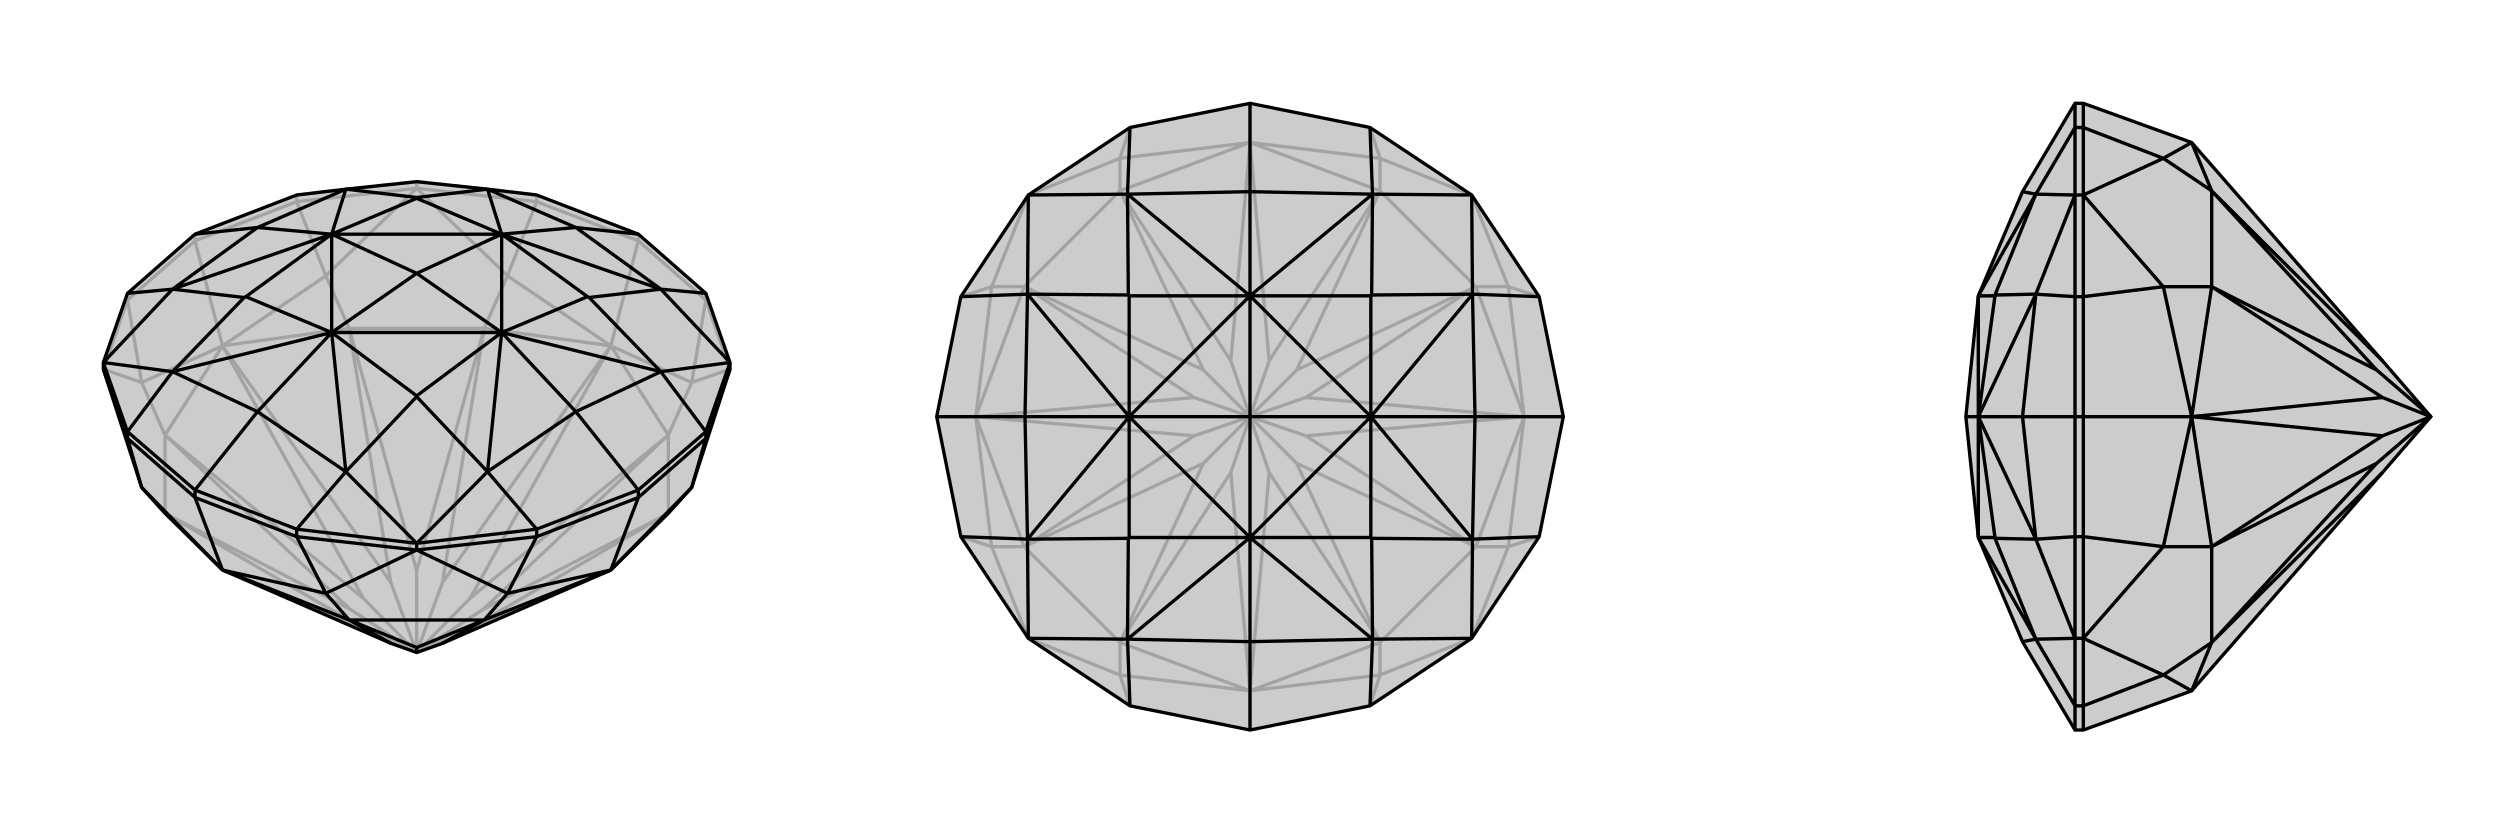 <svg xmlns="http://www.w3.org/2000/svg" viewBox="0 0 3000 1000">
    <g stroke="currentColor" stroke-width="4" fill="none" transform="translate(0 -57)">
        <path fill="currentColor" stroke="none" fill-opacity=".2" d="M830,642L802,673L733,741L531,829L500,840L469,829L267,741L198,673L170,642L124,500L124,492L153,409L234,338L356,291L415,284L500,275L585,284L644,291L766,338L847,409L876,492L876,500z" />
<path stroke-opacity=".2" d="M847,417L847,409M766,346L766,338M644,299L644,291M500,283L500,275M356,299L356,291M234,346L234,338M153,417L153,409M847,417L766,346M766,346L644,299M766,346L733,472M356,299L234,346M234,346L153,417M234,346L267,472M847,417L876,500M847,417L830,516M644,299L500,283M644,299L609,388M356,299L500,283M356,299L391,388M153,417L124,500M153,417L170,516M876,500L830,516M500,283L609,388M500,283L391,388M124,500L170,516M609,388L733,472M609,388L581,451M170,516L267,472M170,516L198,579M830,516L733,472M830,516L802,579M391,388L267,472M391,388L419,451M733,472L581,451M267,472L198,579M733,472L802,579M267,472L419,451M802,673L802,579M581,451L419,451M198,579L198,673M267,741L436,811M733,741L564,811M733,472L531,756M733,472L564,775M267,472L436,775M267,472L469,756M802,673L564,811M802,673L580,788M500,840L564,811M581,451L531,756M581,451L500,742M500,840L531,756M198,579L436,775M198,579L420,788M500,840L436,775M802,579L564,775M802,579L580,788M500,840L564,775M500,840L580,788M419,451L469,756M419,451L500,742M500,840L469,756M500,840L500,742M198,673L436,811M198,673L420,788M500,840L436,811M500,840L420,788M644,291L500,275M356,291L500,275" />
<path d="M830,642L802,673L733,741L531,829L500,840L469,829L267,741L198,673L170,642L124,500L124,492L153,409L234,338L356,291L415,284L500,275L585,284L644,291L766,338L847,409L876,492L876,500z" />
<path d="M234,654L234,645M356,701L356,692M500,717L500,709M644,701L644,692M766,654L766,645M847,583L847,575M153,583L153,575M234,654L153,583M234,654L356,701M234,654L267,741M644,701L766,654M766,654L847,583M766,654L733,741M153,583L124,500M153,583L170,642M356,701L500,717M356,701L391,769M644,701L500,717M644,701L609,769M847,583L876,500M847,583L830,642M500,717L391,769M500,717L609,769M391,769L267,741M391,769L419,801M830,642L733,741M609,769L733,741M609,769L581,801M170,642L267,741M267,741L419,801M733,741L581,801M419,801L581,801M419,801L469,829M419,801L500,834M581,801L531,829M581,801L500,834M500,840L500,834M766,338L691,330M766,645L847,575M766,645L644,692M766,645L691,551M234,645L356,692M234,645L153,575M234,645L309,551M234,338L309,330M847,409L793,404M847,575L876,492M847,575L793,503M644,692L500,709M644,692L585,623M356,692L500,709M356,692L415,623M153,575L124,492M153,575L207,503M153,409L207,404M876,492L793,404M876,492L793,503M500,709L585,623M500,709L415,623M124,492L207,503M124,492L207,404M691,330L585,284M691,330L793,404M691,330L602,338M691,551L793,503M691,551L585,623M691,551L602,456M415,623L309,551M309,551L207,503M309,551L398,456M207,404L309,330M309,330L415,284M309,330L398,338M585,284L500,294M585,284L602,338M793,404L707,414M793,404L602,338M793,503L707,414M793,503L602,456M707,414L705,413M585,623L500,533M585,623L602,456M415,623L500,533M415,623L398,456M500,533L500,532M207,503L293,414M207,503L398,456M207,404L293,414M207,404L398,338M293,414L295,413M415,284L500,294M415,284L398,338M500,294L500,295M602,338L705,413M602,456L705,413M602,456L500,532M398,456L500,532M398,456L295,413M398,338L295,413M602,338L500,295M398,338L500,295M602,456L602,338M602,456L398,456M602,456L500,385M398,456L398,338M398,456L500,385M602,338L398,338M602,338L500,385M398,338L500,385" />
    </g>
    <g stroke="currentColor" stroke-width="4" fill="none" transform="translate(1000 0)">
        <path fill="currentColor" stroke="none" fill-opacity=".2" d="M356,153L234,234L153,356L124,500L153,644L234,766L356,847L500,876L644,847L766,766L847,644L876,500L847,356L766,234L644,153L500,124z" />
<path stroke-opacity=".2" d="M500,876L500,829M876,500L829,500M500,124L500,171M124,500L171,500M356,847L344,810M644,847L656,810M847,644L810,656M847,356L810,344M644,153L656,190M356,153L344,190M153,356L190,344M153,644L190,656M766,766L656,810M766,766L810,656M766,234L810,344M766,234L656,190M234,234L344,190M234,234L190,344M234,766L344,810M234,766L190,656M656,810L500,829M656,810L656,771M810,344L829,500M810,344L771,344M344,190L500,171M344,190L344,229M190,656L171,500M190,656L229,656M810,656L829,500M810,656L771,656M656,190L500,171M656,190L656,229M190,344L171,500M190,344L229,344M344,810L500,829M344,810L344,771M500,829L656,771M829,500L771,344M500,171L344,229M171,500L229,656M500,829L344,771M829,500L771,656M500,171L656,229M171,500L229,344M656,771L771,656M771,344L656,229M344,229L229,344M229,656L344,771M500,829L523,567M500,829L477,567M829,500L567,477M829,500L567,523M500,171L477,433M500,171L523,433M171,500L433,523M171,500L433,477M656,771L523,567M656,771L556,556M500,500L523,567M771,344L567,477M771,344L556,444M500,500L567,477M344,229L477,433M344,229L444,444M500,500L477,433M229,656L433,523M229,656L444,556M500,500L433,523M771,656L567,523M771,656L556,556M500,500L567,523M500,500L556,556M656,229L523,433M656,229L556,444M500,500L523,433M500,500L556,444M229,344L433,477M229,344L444,444M500,500L433,477M500,500L444,444M344,771L477,567M344,771L444,556M500,500L477,567M500,500L444,556" />
<path d="M356,153L234,234L153,356L124,500L153,644L234,766L356,847L500,876L644,847L766,766L847,644L876,500L847,356L766,234L644,153L500,124z" />
<path d="M500,124L500,230M876,500L770,500M500,876L500,770M124,500L230,500M356,153L353,233M644,153L647,233M847,356L767,353M847,644L767,647M644,847L647,767M356,847L353,767M153,644L233,647M153,356L233,353M766,234L647,233M766,234L767,353M766,766L767,647M766,766L647,767M234,766L353,767M234,766L233,647M234,234L353,233M234,234L233,353M500,230L353,233M500,230L647,233M500,230L500,355M770,500L767,353M770,500L767,647M770,500L645,500M647,767L500,770M500,770L353,767M500,770L500,645M233,647L230,500M230,500L233,353M230,500L355,500M353,233L354,354M353,233L500,355M647,233L646,354M647,233L500,355M767,353L646,354M767,353L645,500M646,354L645,355M767,647L646,646M767,647L645,500M647,767L646,646M647,767L500,645M646,646L645,645M353,767L354,646M353,767L500,645M233,647L354,646M233,647L355,500M354,646L355,645M233,353L354,354M233,353L355,500M354,354L355,355M500,355L645,355M645,500L645,355M645,500L645,645M500,645L645,645M500,645L355,645M355,500L355,645M500,355L355,355M355,500L355,355M645,500L500,355M645,500L500,645M645,500L500,500M500,645L355,500M500,645L500,500M500,355L355,500M500,355L500,500M355,500L500,500" />
    </g>
    <g stroke="currentColor" stroke-width="4" fill="none" transform="translate(2000 0)">
        <path fill="currentColor" stroke="none" fill-opacity=".2" d="M630,829L859,567L917,500L859,433L630,171L500,124L490,124L427,230L374,355L359,500L374,645L427,770L490,876L500,876z" />
<path stroke-opacity=".2" d="M500,153L490,153M500,234L490,234M500,356L490,356M500,500L490,500M500,644L490,644M500,847L490,847M500,766L490,766M500,876L500,847M500,124L500,153M500,356L500,500M500,500L500,644M500,500L630,500M500,847L500,766M500,847L596,810M500,153L500,234M500,153L596,190M500,356L500,234M500,356L596,344M500,644L500,766M500,644L596,656M500,234L596,190M500,234L596,344M500,766L596,810M500,766L596,656M596,190L630,171M596,190L654,229M596,656L630,500M596,656L654,656M596,344L630,500M596,344L654,344M596,810L630,829M596,810L654,771M630,171L654,229M630,500L654,656M630,829L654,771M630,500L654,344M654,229L654,344M654,656L654,771M630,500L859,523M630,500L859,477M654,229L859,433M654,229L852,444M654,656L859,523M654,656L852,556M917,500L859,523M654,344L859,477M654,344L852,444M917,500L859,477M917,500L852,444M654,771L859,567M654,771L852,556M917,500L852,556M490,124L490,153M490,876L490,847M490,500L490,644M490,500L490,356M490,500L427,500M490,153L490,234M490,153L443,233M490,847L490,766M490,847L443,767M490,644L490,766M490,644L443,647M490,356L490,234M490,356L443,353M490,766L443,767M490,766L443,647M490,234L443,233M490,234L443,353M427,230L443,233M427,770L443,767M443,647L427,500M427,500L443,353M427,500L374,500M443,233L394,354M443,233L374,355M443,767L394,646M443,767L374,645M443,647L394,646M443,647L374,500M394,646L394,645M443,353L394,354M443,353L374,500M394,354L394,355M374,645L394,645M374,500L394,645M374,355L394,355M374,500L394,355M374,645L374,500M374,355L374,500M374,500L359,500" />
<path d="M630,829L859,567L917,500L859,433L630,171L500,124L490,124L427,230L374,355L359,500L374,645L427,770L490,876L500,876z" />
<path d="M500,847L490,847M500,766L490,766M500,644L490,644M500,500L490,500M500,356L490,356M500,234L490,234M500,153L490,153M500,876L500,847M500,644L500,500M500,500L500,356M500,500L630,500M500,153L500,124M500,847L500,766M500,847L596,810M500,644L500,766M500,644L596,656M500,356L500,234M500,356L596,344M500,153L500,234M500,153L596,190M500,766L596,810M500,766L596,656M500,234L596,344M500,234L596,190M596,810L630,829M596,810L654,771M596,344L630,500M596,344L654,344M596,656L630,500M596,656L654,656M596,190L630,171M596,190L654,229M630,829L654,771M630,500L654,344M630,500L654,656M630,171L654,229M654,771L654,656M654,344L654,229M630,500L859,477M630,500L859,523M654,771L859,567M654,771L852,556M654,344L859,477M654,344L852,444M917,500L859,477M654,656L859,523M654,656L852,556M917,500L859,523M917,500L852,556M654,229L859,433M654,229L852,444M917,500L852,444M490,124L490,153M490,500L490,356M490,500L490,644M490,500L427,500M490,876L490,847M490,153L490,234M490,153L443,233M490,356L490,234M490,356L443,353M490,644L490,766M490,644L443,647M490,847L490,766M490,847L443,767M490,234L443,233M490,234L443,353M490,766L443,647M490,766L443,767M427,230L443,233M427,500L443,353M427,500L443,647M427,500L374,500M443,767L427,770M443,233L394,354M443,233L374,355M443,353L394,354M443,353L374,500M394,354L394,355M443,647L394,646M443,647L374,500M443,767L394,646M443,767L374,645M394,646L394,645M374,355L394,355M374,500L394,355M374,500L394,645M374,645L394,645M374,500L374,355M374,500L374,645M374,500L359,500" />
    </g>
</svg>